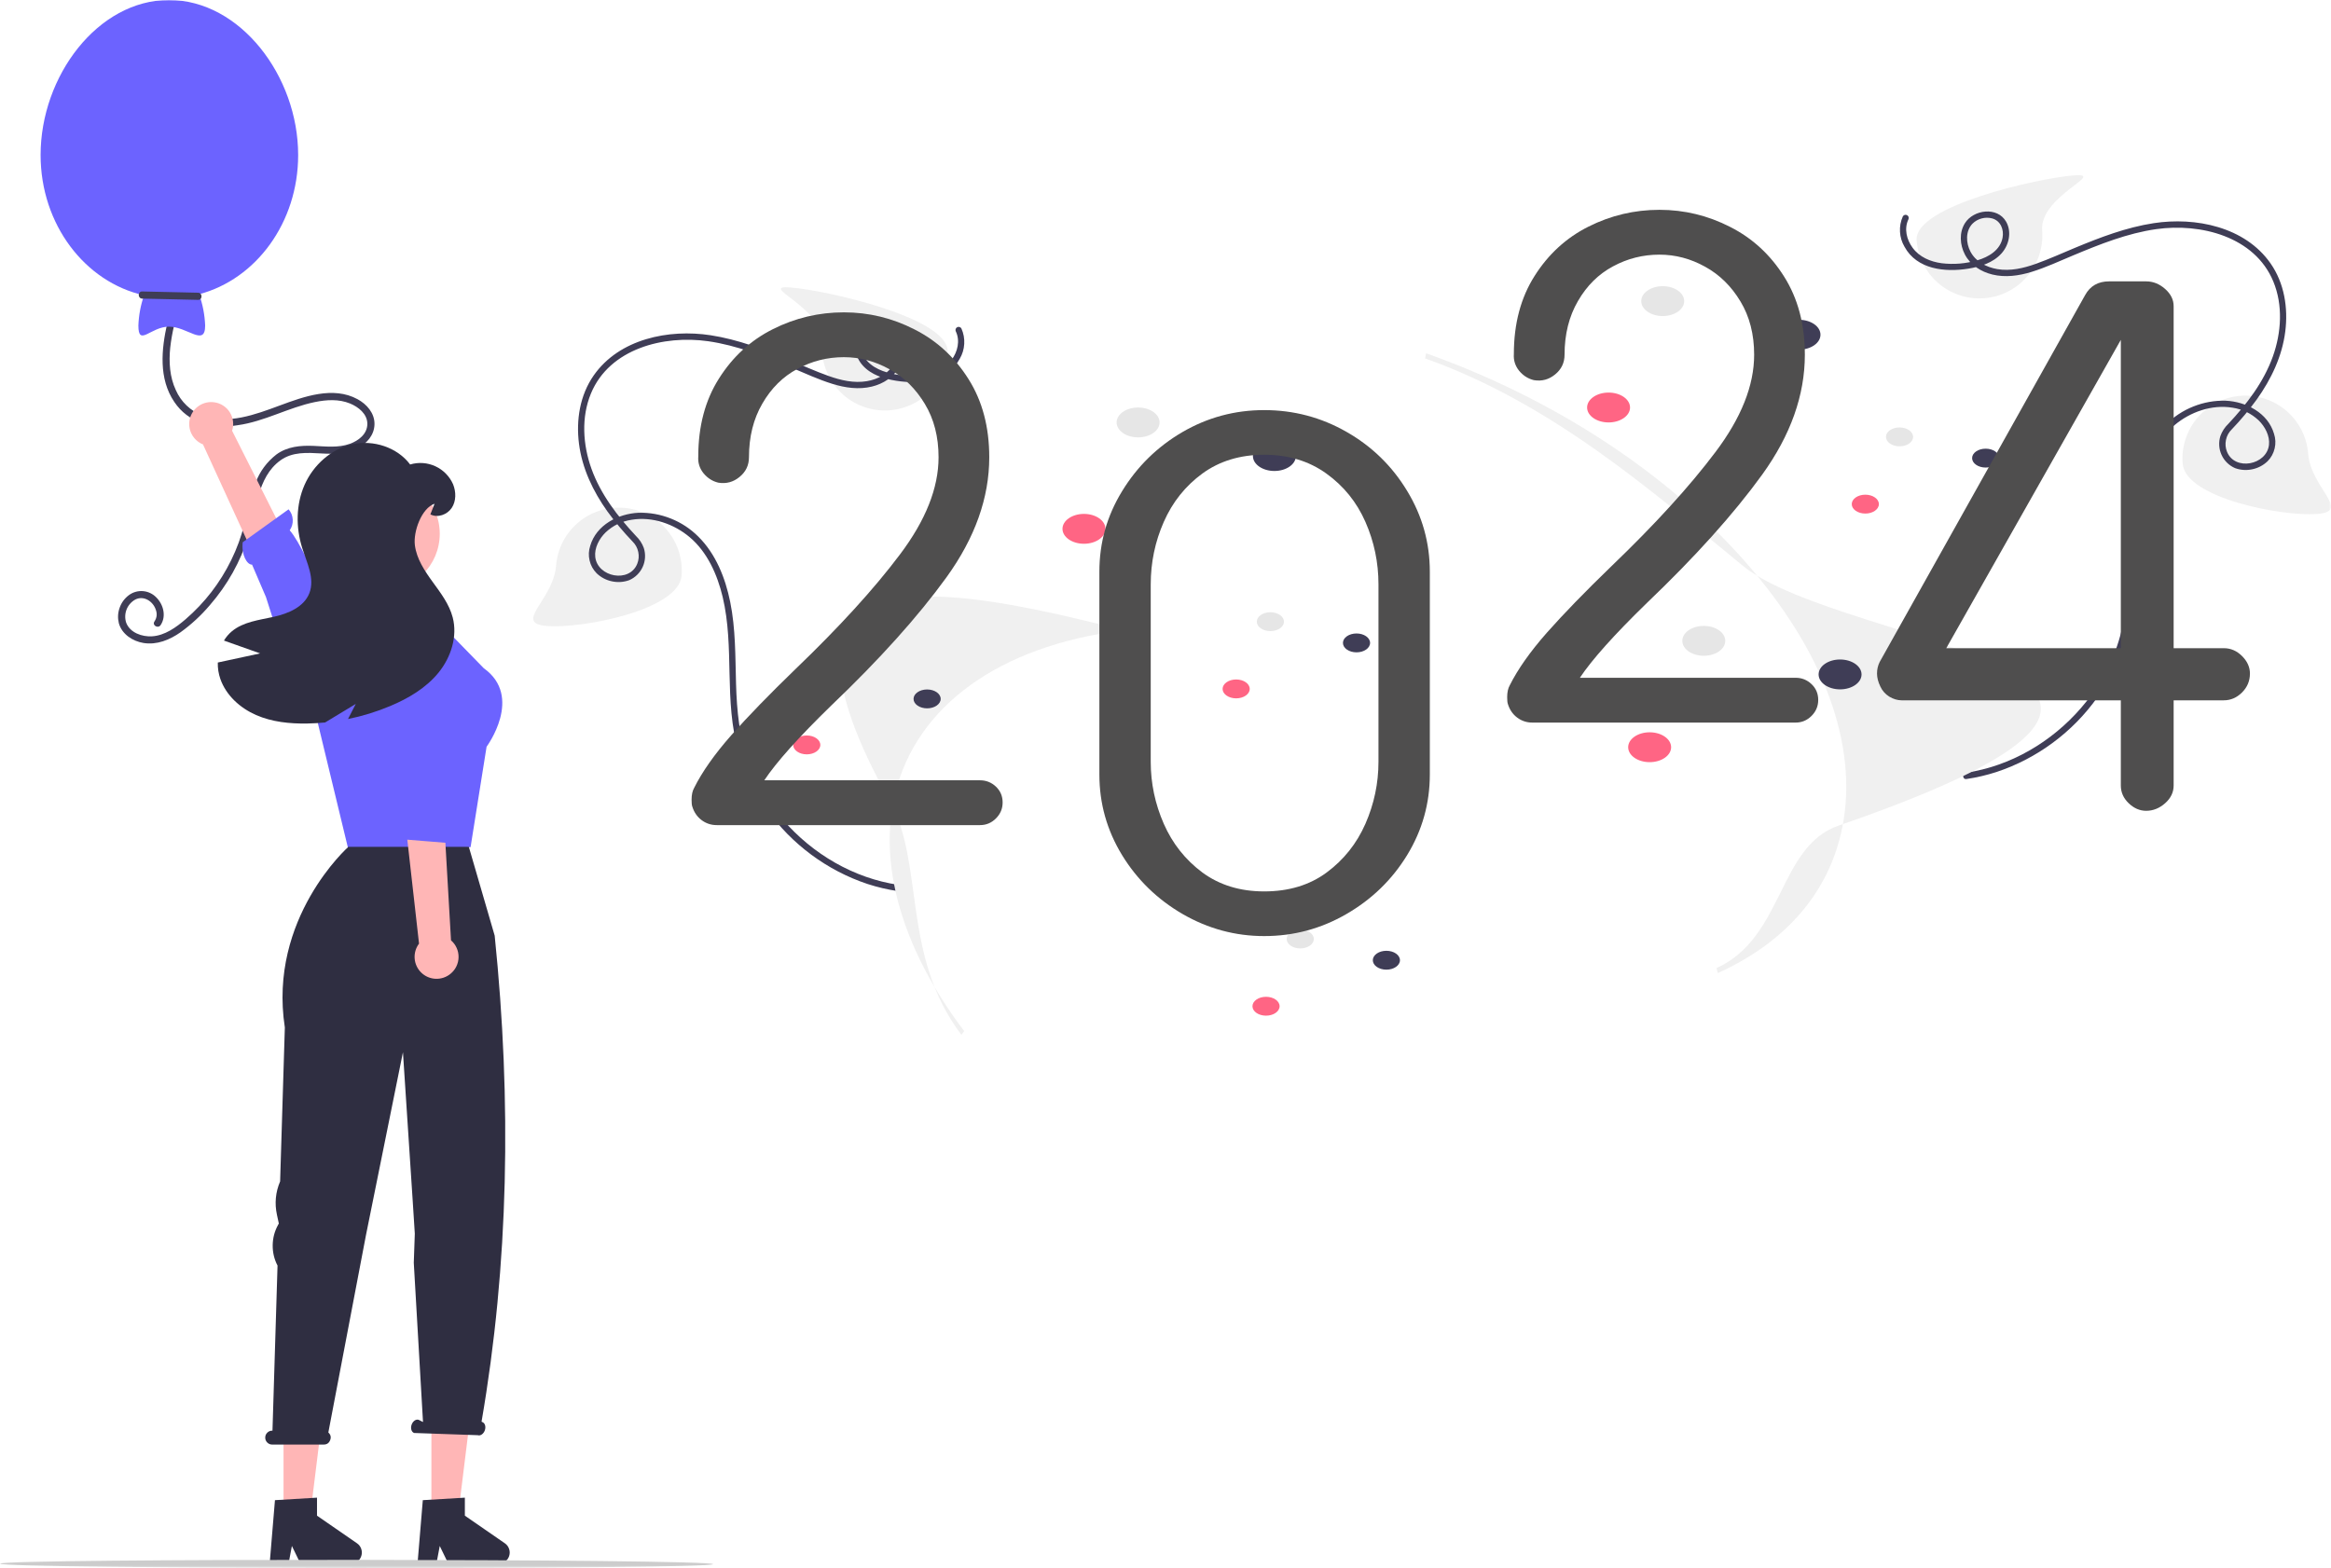 <svg width="977.453" height="657.627" viewBox="0 0 977.453 657.627" fill="none" xmlns="http://www.w3.org/2000/svg" xmlns:xlink="http://www.w3.org/1999/xlink">
	<desc>
			Created with Pixso.
	</desc>
	<defs>
		<clipPath id="clip2_58">
			<rect id="undraw_new_year_2024" width="977.453" height="657.627" fill="white"/>
		</clipPath>
	</defs>
	<g clip-path="url(#clip2_58)">
		<mask id="mask2_60" mask-type="alpha" maskUnits="userSpaceOnUse" x="0" y="0" width="977.453" height="657.627">
			<rect id="undraw_new_year_2022" y="0" width="977.453" height="657.627" fill="#000000"/>
		</mask>
		<g mask="url(#mask2_60)">
			<path id="path" d="M70.131 135.635C67.657 146.505 66.481 158.828 73.08 168.556C75.965 172.848 79.865 175.802 84.778 177.417C89.676 178.87 94.645 179.175 99.684 178.333C110.94 176.773 120.943 170.911 132.012 168.635C136.897 167.63 142.082 167.298 146.784 169.231C150.308 170.68 154.019 173.592 154.036 177.746C154.053 182.012 150.348 184.843 146.663 186.155C141.747 187.905 136.637 187.227 131.537 187.007C126.045 186.769 120.444 187.266 115.882 190.63C111.882 193.751 108.982 197.684 107.18 202.427C104.887 207.993 103.956 213.977 102.489 219.784C101.175 225.02 99.331 230.062 96.957 234.91C92.264 244.484 85.883 252.756 77.813 259.725C73.874 263.115 69.088 266.569 63.708 266.879C59.558 267.119 54.514 265.375 52.914 261.172C52.617 260.265 52.483 259.334 52.511 258.38C52.539 257.426 52.729 256.504 53.079 255.616C53.429 254.728 53.92 253.926 54.55 253.209C55.181 252.492 55.915 251.904 56.751 251.443C60.307 249.649 64.18 252.209 65.329 255.722C65.977 257.466 65.787 259.112 64.758 260.661C63.68 262.269 66.277 263.773 67.348 262.176C69.835 258.467 68.535 253.48 65.49 250.51C64.747 249.752 63.894 249.15 62.932 248.703C61.97 248.256 60.96 247.994 59.902 247.915C58.844 247.836 57.806 247.946 56.788 248.245C55.77 248.545 54.838 249.014 53.991 249.653C52.192 251.022 50.916 252.772 50.163 254.903C49.409 257.034 49.3 259.197 49.838 261.392C51.117 266.009 55.653 268.945 60.183 269.673C65.777 270.571 71.161 268.373 75.677 265.196C80.224 261.914 84.314 258.136 87.946 253.863C95.383 245.311 100.798 235.628 104.192 224.814C107.494 214.233 107.735 200.255 117.546 193.109C122.595 189.432 128.781 189.84 134.701 190.177C139.927 190.475 145.024 190.421 149.818 188.055C153.776 186.102 156.97 182.496 157.036 177.903C157.103 173.266 153.811 169.537 149.931 167.424C139.684 161.843 127.377 166.344 117.309 170.073C107.185 173.823 95.626 178.224 84.866 174.278C82.383 173.313 80.179 171.91 78.253 170.07C76.327 168.23 74.825 166.091 73.749 163.655C71.143 158.13 70.772 151.86 71.374 145.864C71.729 142.686 72.279 139.543 73.024 136.433C73.452 134.553 70.56 133.751 70.131 135.635Z" fill-rule="nonzero" fill="#3F3D56"/>
			<path id="path" d="M229.415 262.555C214.881 261.407 232.031 251.789 233.179 237.255C233.314 235.526 233.617 233.826 234.086 232.157C234.556 230.487 235.185 228.88 235.972 227.334C236.758 225.788 237.688 224.334 238.762 222.972C239.835 221.61 241.031 220.365 242.35 219.239C243.668 218.112 245.084 217.125 246.597 216.278C248.111 215.43 249.692 214.739 251.341 214.203C252.991 213.667 254.677 213.297 256.399 213.094C258.122 212.89 259.847 212.857 261.576 212.993C263.305 213.13 265.004 213.434 266.673 213.905C268.342 214.377 269.949 215.006 271.494 215.795C273.039 216.583 274.492 217.514 275.854 218.589C277.215 219.663 278.458 220.861 279.584 222.18C280.709 223.5 281.695 224.917 282.541 226.431C283.387 227.945 284.077 229.527 284.612 231.177C285.146 232.827 285.514 234.513 285.716 236.235C285.918 237.958 285.95 239.684 285.812 241.412C284.664 255.947 243.949 263.703 229.415 262.555Z" fill-rule="nonzero" fill="#F0F0F0"/>
			<path id="path" d="M368.966 172.07C367.238 171.934 365.54 171.63 363.872 171.159C362.204 170.688 360.598 170.059 359.054 169.272C357.509 168.484 356.057 167.554 354.696 166.48C353.335 165.407 352.092 164.211 350.967 162.892C349.841 161.574 348.855 160.159 348.009 158.646C347.162 157.133 346.472 155.553 345.936 153.904C345.401 152.255 345.032 150.571 344.829 148.849C344.626 147.128 344.592 145.403 344.729 143.675C345.877 129.141 317.014 119.419 331.549 120.567C346.083 121.715 398.51 133.299 397.362 147.833C397.225 149.561 396.921 151.259 396.45 152.927C395.979 154.595 395.35 156.201 394.563 157.746C393.775 159.29 392.845 160.742 391.771 162.103C390.698 163.464 389.502 164.707 388.184 165.833C386.865 166.958 385.45 167.944 383.937 168.79C382.425 169.637 380.844 170.328 379.195 170.863C377.547 171.398 375.862 171.767 374.14 171.97C372.419 172.174 370.694 172.207 368.966 172.07Z" fill-rule="nonzero" fill="#F0F0F0"/>
			<path id="path" d="M400.778 138.94C402.693 142.913 401.564 147.504 399.034 150.934C396.157 154.836 391.581 156.76 386.886 157.396C381.794 158.014 376.787 157.601 371.865 156.159C367.166 154.803 362.289 151.896 361.32 146.703C360.674 143.241 362.151 139.548 365.745 138.588C367.211 138.218 368.674 138.23 370.133 138.626C371.592 139.022 372.861 139.75 373.938 140.811C376.923 143.917 376.696 148.903 374.799 152.511C372.568 156.755 368.104 159.096 363.515 159.869C358.059 160.788 352.576 159.504 347.443 157.678C341.864 155.694 336.452 153.223 330.985 150.953C320.325 146.526 309.435 142.367 297.971 140.604C280.459 137.91 259.676 142.104 248.956 157.458C243.169 165.745 241.529 176.14 242.775 186.028C244.088 196.456 248.664 206.038 254.723 214.524C257.934 218.943 261.429 223.125 265.208 227.071C266.464 228.293 267.274 229.761 267.637 231.475C268 233.189 267.855 234.859 267.202 236.486C263.881 244.646 250.603 242.045 249.613 233.634C249.164 229.812 251.296 225.875 253.961 223.283C257.056 220.388 260.698 218.624 264.888 217.989C273.504 216.551 282.612 219.745 289.198 225.294C296.639 231.563 300.827 241.09 303.034 250.364C305.546 260.922 305.674 271.782 305.913 282.575C306.157 293.62 306.577 304.796 309.745 315.456C312.34 324.096 316.264 332.082 321.519 339.414C326.729 346.75 332.95 353.097 340.179 358.454C347.409 363.812 355.291 367.916 363.826 370.766C367.962 372.109 372.181 373.097 376.483 373.731C378.164 373.981 378.365 371.348 376.691 371.1C357.971 368.324 340.756 358.189 328.432 343.942C322.208 336.779 317.401 328.766 314.011 319.903C309.992 309.31 308.973 298.058 308.645 286.816C308.31 275.334 308.492 263.748 306.194 252.437C304.161 242.438 300.175 232.313 292.793 225.027C289.478 221.726 285.648 219.209 281.302 217.477C276.956 215.745 272.444 214.938 267.768 215.056C259.204 215.452 250.047 220.169 247.502 228.906C246.833 230.931 246.74 232.982 247.225 235.059C247.71 237.136 248.701 238.934 250.198 240.453C252.017 242.178 254.154 243.301 256.607 243.819C259.061 244.338 261.469 244.176 263.831 243.334C265.089 242.789 266.208 242.037 267.186 241.076C268.164 240.115 268.937 239.01 269.504 237.761C270.07 236.512 270.393 235.204 270.472 233.835C270.552 232.466 270.382 231.128 269.963 229.823C269.249 227.88 268.146 226.192 266.652 224.759C258.927 216.509 251.838 207.276 247.991 196.533C244.402 186.513 243.666 174.986 247.805 165.016C255.639 146.141 278.375 140.469 296.896 143.107C309.016 144.834 320.493 149.422 331.72 154.116C337.453 156.513 343.149 159.177 349.095 161.012C354.419 162.655 360.132 163.479 365.616 162.132C370.404 160.956 374.803 158.173 377.122 153.72C379.229 149.676 379.592 144.544 377.087 140.582C373.465 134.853 363.465 133.564 359.821 139.999C357.403 144.268 358.591 149.735 361.766 153.276C365.327 157.246 370.659 158.867 375.761 159.686C385.403 161.232 397.275 160.017 402.433 150.494C403.571 148.559 404.204 146.471 404.331 144.23C404.459 141.989 404.067 139.843 403.155 137.791C402.989 137.476 402.738 137.263 402.399 137.152C402.061 137.041 401.732 137.062 401.412 137.217C401.091 137.372 400.87 137.616 400.747 137.95C400.624 138.285 400.634 138.614 400.778 138.94Z" fill-rule="nonzero" fill="#3F3D56"/>
			<path id="path" d="M971.638 215.555C986.172 214.407 969.022 204.789 967.874 190.255C967.737 188.527 967.434 186.829 966.963 185.161C966.492 183.493 965.862 181.886 965.075 180.342C964.288 178.798 963.357 177.345 962.284 175.984C961.21 174.624 960.014 173.38 958.696 172.255C957.378 171.13 955.962 170.144 954.449 169.297C952.937 168.451 951.356 167.76 949.708 167.225C948.059 166.69 946.374 166.321 944.652 166.117C942.931 165.914 941.206 165.881 939.478 166.017C937.75 166.154 936.052 166.458 934.384 166.928C932.716 167.4 931.11 168.029 929.566 168.816C928.022 169.603 926.569 170.534 925.208 171.607C923.847 172.681 922.604 173.877 921.479 175.195C920.354 176.514 919.368 177.929 918.521 179.442C917.675 180.954 916.984 182.535 916.449 184.183C915.913 185.832 915.544 187.517 915.341 189.239C915.138 190.96 915.104 192.685 915.241 194.413C916.389 208.947 957.104 216.703 971.638 215.555Z" fill-rule="nonzero" fill="#F0F0F0"/>
			<path id="path" d="M832.087 125.07C833.815 124.934 835.513 124.63 837.181 124.159C838.849 123.688 840.455 123.059 841.999 122.272C843.544 121.484 844.996 120.554 846.357 119.48C847.718 118.407 848.961 117.211 850.086 115.892C851.212 114.574 852.198 113.159 853.044 111.646C853.891 110.133 854.581 108.553 855.117 106.904C855.652 105.255 856.021 103.57 856.224 101.849C856.427 100.128 856.461 98.403 856.324 96.675C855.176 82.141 884.039 72.419 869.504 73.567C854.97 74.715 802.543 86.299 803.691 100.833C803.828 102.561 804.132 104.259 804.603 105.927C805.074 107.595 805.703 109.201 806.49 110.746C807.278 112.29 808.208 113.742 809.281 115.103C810.355 116.464 811.551 117.707 812.869 118.833C814.188 119.958 815.603 120.944 817.116 121.79C818.628 122.637 820.209 123.328 821.858 123.863C823.506 124.398 825.191 124.767 826.913 124.97C828.634 125.174 830.359 125.207 832.087 125.07Z" fill-rule="nonzero" fill="#F0F0F0"/>
			<path id="path" d="M800.275 91.94C798.36 95.913 799.489 100.504 802.018 103.934C804.896 107.836 809.472 109.76 814.167 110.396C819.259 111.014 824.266 110.601 829.188 109.159C833.887 107.803 838.764 104.896 839.733 99.703C840.379 96.242 838.902 92.548 835.308 91.588C833.842 91.218 832.379 91.23 830.92 91.626C829.461 92.022 828.192 92.751 827.115 93.811C824.13 96.918 824.357 101.903 826.254 105.511C828.485 109.755 832.949 112.096 837.538 112.869C842.995 113.788 848.477 112.504 853.61 110.678C859.189 108.694 864.601 106.223 870.068 103.953C880.728 99.526 891.618 95.367 903.082 93.604C920.594 90.91 941.377 95.105 952.097 110.458C957.885 118.745 959.524 129.14 958.278 139.028C956.965 149.456 952.389 159.038 946.33 167.524C943.119 171.943 939.624 176.125 935.845 180.071C934.589 181.293 933.779 182.761 933.416 184.475C933.053 186.189 933.198 187.859 933.851 189.486C937.172 197.646 950.45 195.045 951.44 186.634C951.889 182.812 949.757 178.875 947.092 176.283C943.997 173.388 940.355 171.624 936.165 170.989C927.549 169.551 918.441 172.745 911.855 178.294C904.415 184.563 900.226 194.09 898.019 203.364C895.507 213.922 895.379 224.782 895.141 235.575C894.896 246.62 894.476 257.796 891.308 268.456C888.713 277.096 884.789 285.082 879.535 292.414C874.324 299.75 868.104 306.097 860.874 311.454C853.644 316.812 845.762 320.916 837.227 323.766C833.091 325.109 828.872 326.097 824.57 326.731C822.889 326.981 822.688 324.348 824.362 324.1C843.082 321.324 860.297 311.189 872.621 296.942C878.845 289.779 883.652 281.766 887.042 272.903C891.061 262.31 892.08 251.058 892.408 239.816C892.743 228.334 892.561 216.748 894.86 205.437C896.892 195.438 900.878 185.313 908.26 178.027C911.575 174.726 915.405 172.209 919.751 170.477C924.097 168.745 928.609 167.938 933.286 168.056C941.849 168.452 951.006 173.169 953.551 181.906C954.221 183.931 954.313 185.982 953.828 188.059C953.343 190.136 952.352 191.934 950.855 193.453C949.036 195.178 946.899 196.301 944.446 196.819C941.992 197.338 939.584 197.176 937.222 196.334C935.964 195.789 934.845 195.037 933.867 194.076C932.889 193.115 932.116 192.01 931.55 190.761C930.983 189.513 930.66 188.204 930.581 186.835C930.501 185.466 930.671 184.128 931.09 182.823C931.804 180.88 932.907 179.192 934.401 177.759C942.126 169.509 949.216 160.276 953.063 149.533C956.651 139.513 957.387 127.987 953.249 118.016C945.414 99.141 922.678 93.469 904.157 96.107C892.037 97.834 880.561 102.423 869.333 107.116C863.6 109.513 857.904 112.177 851.958 114.012C846.634 115.655 840.922 116.48 835.437 115.132C830.65 113.956 826.25 111.173 823.931 106.721C821.825 102.676 821.461 97.544 823.966 93.582C827.588 87.853 837.588 86.564 841.232 92.999C843.651 97.268 842.463 102.735 839.287 106.276C835.727 110.246 830.395 111.867 825.292 112.686C815.651 114.232 803.778 113.017 798.62 103.494C797.482 101.559 796.849 99.471 796.722 97.23C796.594 94.989 796.987 92.843 797.898 90.791C798.064 90.477 798.316 90.264 798.654 90.152C798.992 90.041 799.321 90.063 799.641 90.218C799.962 90.373 800.183 90.617 800.306 90.951C800.429 91.285 800.419 91.614 800.275 91.94Z" fill-rule="nonzero" fill="#3F3D56"/>
			<path id="path" d="M403.153 434.025C377.803 400.562 387.856 362.37 373.005 335.727C316.086 233.61 386.174 243.019 465.416 262.877L465.605 265.08C415.17 272.863 382.002 298.82 374.603 336.294C368.854 365.417 379.405 399.565 404.313 432.446L403.153 434.025Z" fill-rule="nonzero" fill="#F0F0F0"/>
			<path id="path" d="M720.312 408.128L719.782 406.028C748.078 393.2 745.647 354.99 770.962 346.264C963.808 279.796 773.448 272.301 730.63 237.142C692.341 205.702 650.611 169.148 597.578 150.321L598.001 148.178C651.266 167.087 698.747 198.081 731.698 235.45C764.814 273.006 779.326 312.562 772.561 346.831C767.226 373.855 749.158 395.051 720.312 408.128Z" fill-rule="nonzero" fill="#F0F0F0"/>
			<ellipse id="ellipse" cx="477.239" cy="177.174" rx="9.003" ry="6.263" fill="#E6E6E6"/>
			<ellipse id="ellipse" cx="534.388" cy="191.266" rx="9.003" ry="6.263" fill="#3F3D56"/>
			<ellipse id="ellipse" cx="454.536" cy="221.797" rx="9.003" ry="6.263" fill="#FF6584"/>
			<ellipse id="ellipse" cx="714.446" cy="268.769" rx="9.003" ry="6.263" fill="#E6E6E6"/>
			<ellipse id="ellipse" cx="771.595" cy="282.86" rx="9.003" ry="6.263" fill="#3F3D56"/>
			<ellipse id="ellipse" cx="691.743" cy="313.392" rx="9.003" ry="6.263" fill="#FF6584"/>
			<ellipse id="ellipse" cx="697.223" cy="126.288" rx="9.003" ry="6.263" fill="#E6E6E6"/>
			<ellipse id="ellipse" cx="754.372" cy="140.38" rx="9.003" ry="6.263" fill="#3F3D56"/>
			<ellipse id="ellipse" cx="674.52" cy="170.911" rx="9.003" ry="6.263" fill="#FF6584"/>
			<ellipse id="ellipse" cx="545.23" cy="393.82" rx="5.69" ry="3.958" fill="#E6E6E6"/>
			<ellipse id="ellipse" cx="581.348" cy="402.725" rx="5.69" ry="3.958" fill="#3F3D56"/>
			<ellipse id="ellipse" cx="530.882" cy="422.021" rx="5.69" ry="3.958" fill="#FF6584"/>
			<ellipse id="ellipse" cx="532.704" cy="260.733" rx="5.69" ry="3.958" fill="#E6E6E6"/>
			<ellipse id="ellipse" cx="568.822" cy="269.639" rx="5.69" ry="3.958" fill="#3F3D56"/>
			<ellipse id="ellipse" cx="518.356" cy="288.935" rx="5.69" ry="3.958" fill="#FF6584"/>
			<ellipse id="ellipse" cx="352.646" cy="284.219" rx="5.69" ry="3.958" fill="#E6E6E6"/>
			<ellipse id="ellipse" cx="388.764" cy="293.125" rx="5.69" ry="3.958" fill="#3F3D56"/>
			<ellipse id="ellipse" cx="338.298" cy="312.421" rx="5.69" ry="3.958" fill="#FF6584"/>
			<ellipse id="ellipse" cx="796.529" cy="183.23" rx="5.69" ry="3.958" fill="#E6E6E6"/>
			<ellipse id="ellipse" cx="832.647" cy="192.136" rx="5.69" ry="3.958" fill="#3F3D56"/>
			<ellipse id="ellipse" cx="782.18" cy="211.432" rx="5.69" ry="3.958" fill="#FF6584"/>
			<path id="path" d="M89.883 168.727C91.225 168.915 92.464 169.378 93.601 170.116C94.737 170.854 95.664 171.798 96.382 172.947C97.099 174.097 97.54 175.344 97.704 176.689C97.867 178.034 97.739 179.351 97.318 180.639L134.957 255.387L118.924 260.166L85.116 186.381C84.07 185.961 83.133 185.369 82.305 184.605C81.477 183.84 80.811 182.954 80.308 181.946C79.805 180.937 79.498 179.872 79.386 178.751C79.274 177.629 79.365 176.525 79.659 175.437C79.952 174.349 80.43 173.348 81.091 172.435C81.752 171.523 82.554 170.757 83.496 170.139C84.438 169.521 85.46 169.09 86.56 168.847C87.66 168.603 88.768 168.564 89.883 168.727Z" fill-rule="nonzero" fill="#FFB6B6"/>
			<path id="path" d="M151.097 295.736C151.097 295.736 155.762 294.457 151.148 285.305C147.454 277.978 129.122 230.872 121.484 222.419C122.419 221.069 122.842 219.574 122.754 217.934C122.665 216.294 122.083 214.854 121.008 213.612L101.776 227.426C101.166 232.756 103.588 236.893 105.694 236.813L111.535 250.434L126.448 297.233L147.741 296.72L151.097 295.736Z" fill-rule="nonzero" fill="#6C63FF"/>
			<path id="polygon" d="M145.084 321.167L146.958 338.549L145.855 361.341L196.34 355.343L201.084 321.167L195.04 321.227L145.084 321.167Z" fill-rule="nonzero" fill="#FFB6B6"/>
			<path id="path" d="M188.026 265.025L169.026 250.025L159.053 249.445L144.253 258.926L131.847 265.244L132.059 298.232L146.324 357.303L197.324 355.303L204.037 313.18C204.037 313.18 219.632 292.233 202.837 280.237L188.026 265.025Z" fill-rule="nonzero" fill="#6C63FF"/>
			<path id="polygon" d="M118.898 636.741L129.936 636.741L135.188 594.167L118.898 594.167L118.898 636.741Z" fill-rule="nonzero" fill="#FFB6B6"/>
			<path id="path" d="M115.296 629.181L132.93 628.129L132.93 635.684L149.695 647.262C150.545 647.849 151.138 648.631 151.475 649.607C151.812 650.583 151.826 651.564 151.519 652.55C151.212 653.536 150.642 654.335 149.81 654.947C148.978 655.559 148.046 655.865 147.013 655.865L126.019 655.865L122.401 648.392L120.988 655.865L113.072 655.865L115.296 629.181Z" fill-rule="nonzero" fill="#2F2E41"/>
			<path id="polygon" d="M180.898 636.741L191.936 636.741L197.188 594.167L180.898 594.167L180.898 636.741Z" fill-rule="nonzero" fill="#FFB6B6"/>
			<path id="path" d="M177.296 629.181L194.93 628.129L194.93 635.684L211.695 647.262C212.545 647.849 213.138 648.631 213.475 649.607C213.812 650.583 213.826 651.564 213.519 652.55C213.212 653.536 212.642 654.335 211.81 654.947C210.978 655.559 210.046 655.865 209.013 655.865L188.019 655.865L184.401 648.392L182.988 655.865L175.072 655.865L177.296 629.181Z" fill-rule="nonzero" fill="#2F2E41"/>
			<path id="path" d="M114.136 600.027L114.256 600.027L116.378 530.804C114.983 528.113 114.307 525.252 114.349 522.222C114.391 519.191 115.147 516.35 116.616 513.699L116.92 513.149L116.132 509.496C115.095 504.688 115.538 500.02 117.461 495.493L119.442 430.921C112.367 385.07 146.084 355.167 146.084 355.167L196.592 355.167L207.435 392.423C214.604 462.264 213.303 530.321 201.928 596.257L202.238 596.414C203.355 596.799 203.834 598.346 203.308 599.869C202.782 601.392 201.451 602.314 200.334 601.929L173.66 601.001C172.544 600.615 172.064 599.069 172.59 597.546C173.116 596.023 174.447 595.101 175.564 595.486L177.378 596.404L173.51 529.606L173.939 517.405L173.054 503.563L168.966 441.302L153.49 517.865L137.682 600.798C138.669 601.692 138.923 602.761 138.441 604.004C137.96 605.246 137.053 605.865 135.721 605.861L114.136 605.861C113.33 605.861 112.643 605.577 112.073 605.007C111.504 604.438 111.219 603.75 111.219 602.944C111.219 602.139 111.504 601.451 112.073 600.882C112.643 600.312 113.33 600.027 114.136 600.027Z" fill-rule="nonzero" fill="#2F2E41"/>
			<path id="path" d="M188.897 408.428C189.95 407.574 190.773 406.539 191.366 405.32C191.959 404.102 192.266 402.815 192.288 401.461C192.31 400.106 192.045 398.81 191.491 397.573C190.938 396.336 190.149 395.274 189.124 394.388L184.324 311.303L166.623 315.11L175.709 395.761C175.03 396.66 174.532 397.651 174.216 398.732C173.901 399.814 173.787 400.917 173.876 402.04C173.966 403.164 174.251 404.235 174.734 405.253C175.216 406.272 175.864 407.172 176.677 407.952C177.49 408.733 178.415 409.344 179.452 409.785C180.489 410.226 181.571 410.468 182.697 410.512C183.823 410.556 184.92 410.398 185.988 410.039C187.057 409.68 188.026 409.143 188.897 408.428Z" fill-rule="nonzero" fill="#FFB6B6"/>
			<path id="path" d="M175.844 268.043C175.844 268.043 180.501 266.732 181.268 276.953C181.881 285.136 190.468 334.948 188.282 346.13C189.78 346.804 190.914 347.866 191.684 349.317C192.453 350.768 192.698 352.302 192.417 353.92L168.816 352.003C165.544 347.752 165.486 342.958 167.331 341.94L165.311 327.258L153.954 279.471L172.461 268.93L175.844 268.043Z" fill-rule="nonzero" fill="#6C63FF"/>
			<circle id="circle" cx="160.522" cy="223.865" r="23.876" fill="#FFB8B8"/>
			<path id="path" d="M109.071 274.042C104.019 272.252 98.967 270.458 93.914 268.661C94.791 267.189 95.885 265.902 97.195 264.799C102.006 260.782 108.646 260.056 114.753 258.701C120.87 257.346 127.51 254.568 129.746 248.722C132.069 242.644 128.701 236.081 126.746 229.886C124.006 221.243 124.065 211.593 127.733 203.308C131.401 195.022 138.854 188.305 147.701 186.331C156.548 184.366 166.546 187.569 171.986 194.809C173.738 194.284 175.527 194.086 177.352 194.216C179.176 194.346 180.919 194.795 182.579 195.563C184.239 196.332 185.709 197.37 186.989 198.677C188.269 199.985 189.275 201.477 190.008 203.153C191.276 206.328 191.315 210.151 189.427 213.006C187.54 215.861 183.504 217.323 180.465 215.736L182.226 211.264C176.777 213.113 173.234 222.966 173.97 228.677C174.696 234.378 178.025 239.372 181.404 244.028C184.782 248.683 188.382 253.387 189.834 258.953C191.925 266.957 189.098 275.707 183.872 282.125C178.645 288.542 171.279 292.897 163.652 296.101C157.929 298.507 152.024 300.327 145.939 301.56C147.023 299.45 148.098 297.34 149.182 295.23L136.318 303.012C133.831 303.254 131.324 303.399 128.817 303.448C121.519 303.573 114.076 302.809 107.397 299.895C100.709 296.972 94.834 291.678 92.414 284.796C91.632 282.552 91.27 280.242 91.33 277.866C97.244 276.588 103.158 275.314 109.071 274.042Z" fill-rule="nonzero" fill="#2F2E41"/>
			<path id="path" d="M125.026 65.025C125.026 31.888 100.689 0 70.865 0C41.042 0 17.026 31.888 17.026 65.025C17.026 94.122 35.669 118.375 60.405 123.858C58.983 127.962 58.191 132.185 58.026 136.525C58.026 145.638 63.134 137 70.865 137C78.597 137 86.026 145.638 86.026 136.525C85.85 132.021 85.005 127.646 83.492 123.4C107.303 117.146 125.026 93.393 125.026 65.025Z" fill-rule="nonzero" fill="#6C63FF"/>
			<path id="path" d="M59.628 125.24L83.058 125.766C84.989 125.81 84.989 122.81 83.058 122.766L59.628 122.24C57.697 122.197 57.698 125.197 59.628 125.24Z" fill-rule="nonzero" fill="#3F3D56"/>
			<path id="path" d="M299.026 656.025C298.259 658.298 0.828 658.084 0 655.817C0.766 653.539 298.198 653.752 299.026 656.025Z" fill-rule="nonzero" fill="#CCCCCC"/>
			<path id="0" d="M461 324.852L461 239.744C461 227.622 464.167 216.388 470.502 206.043C476.837 195.652 485.268 187.381 495.795 181.229C506.368 175.076 517.806 172 530.111 172C542.462 172 553.946 175.031 564.564 181.092C575.229 187.153 583.728 195.425 590.062 205.906C596.397 216.343 599.564 227.622 599.564 239.744L599.564 324.852C599.564 336.974 596.397 348.23 590.062 358.621C583.728 368.966 575.229 377.215 564.564 383.367C553.946 389.52 542.462 392.596 530.111 392.596C517.989 392.596 506.596 389.52 495.932 383.367C485.313 377.215 476.837 368.966 470.502 358.621C464.167 348.23 461 336.974 461 324.852ZM578.031 319.52L578.031 245.076C578.031 235.916 576.208 227.189 572.562 218.895C568.917 210.6 563.448 203.833 556.156 198.592C548.865 193.351 540.183 190.73 530.111 190.73C520.04 190.73 511.404 193.351 504.203 198.592C497.048 203.833 491.648 210.6 488.002 218.895C484.356 227.189 482.533 235.916 482.533 245.076L482.533 319.52C482.533 328.497 484.356 337.156 488.002 345.496C491.648 353.791 497.048 360.604 504.203 365.936C511.404 371.222 520.04 373.865 530.111 373.865C540.411 373.865 549.138 371.222 556.293 365.936C563.494 360.604 568.917 353.791 572.562 345.496C576.208 337.156 578.031 328.497 578.031 319.52Z" fill-rule="evenodd" fill="#4F4E4E"/>
			<path id="2" d="M632.273 295.197C632.091 294.65 632 293.716 632 292.395C632 290.344 632.365 288.68 633.094 287.404C636.466 280.659 641.638 273.322 648.611 265.393C655.63 257.463 664.653 248.166 675.682 237.502C693.957 219.957 708.494 204.006 719.295 189.65C730.141 175.295 735.564 161.668 735.564 148.771C735.564 140.204 733.65 132.753 729.822 126.418C725.994 120.038 721.049 115.184 714.988 111.857C708.927 108.485 702.547 106.799 695.848 106.799C688.921 106.799 682.426 108.44 676.365 111.721C670.304 114.956 665.405 119.81 661.668 126.281C657.931 132.707 656.062 140.204 656.062 148.771C656.062 152.144 654.741 154.901 652.098 157.043C649.5 159.185 646.538 159.983 643.211 159.436C640.75 158.843 638.677 157.522 636.99 155.471C635.349 153.42 634.62 151.096 634.803 148.498C634.803 135.783 637.697 124.869 643.484 115.754C649.272 106.594 656.814 99.69 666.111 95.041C675.454 90.347 685.366 88 695.848 88C706.284 88 716.173 90.393 725.516 95.178C734.858 99.917 742.4 106.867 748.143 116.027C753.93 125.188 756.824 136.102 756.824 148.771C756.824 165.77 750.854 182.541 738.914 199.084C726.974 215.581 710.841 233.537 690.516 252.951C676.889 266.213 667.547 276.649 662.488 284.26L752.928 284.26C755.525 284.26 757.758 285.149 759.627 286.926C761.495 288.703 762.43 290.914 762.43 293.557C762.43 296.154 761.495 298.387 759.627 300.256C757.758 302.125 755.525 303.059 752.928 303.059L642.596 303.059C640.181 303.059 638.039 302.352 636.17 300.939C634.301 299.526 633.002 297.612 632.273 295.197Z" fill-rule="evenodd" fill="#4F4E4E"/>
			<path id="2" d="M290.273 338.197C290.091 337.65 290 336.716 290 335.395C290 333.344 290.365 331.68 291.094 330.404C294.466 323.659 299.638 316.322 306.611 308.393C313.63 300.463 322.653 291.166 333.682 280.502C351.957 262.957 366.494 247.006 377.295 232.65C388.141 218.295 393.564 204.668 393.564 191.771C393.564 183.204 391.65 175.753 387.822 169.418C383.994 163.038 379.049 158.184 372.988 154.857C366.927 151.485 360.547 149.799 353.848 149.799C346.921 149.799 340.426 151.44 334.365 154.721C328.304 157.956 323.405 162.81 319.668 169.281C315.931 175.707 314.062 183.204 314.062 191.771C314.062 195.144 312.741 197.901 310.098 200.043C307.5 202.185 304.538 202.983 301.211 202.436C298.75 201.843 296.677 200.522 294.99 198.471C293.349 196.42 292.62 194.096 292.803 191.498C292.803 178.783 295.697 167.869 301.484 158.754C307.272 149.594 314.814 142.69 324.111 138.041C333.454 133.347 343.366 131 353.848 131C364.284 131 374.173 133.393 383.516 138.178C392.858 142.917 400.4 149.867 406.143 159.027C411.93 168.188 414.824 179.102 414.824 191.771C414.824 208.77 408.854 225.541 396.914 242.084C384.974 258.581 368.841 276.537 348.516 295.951C334.889 309.213 325.547 319.649 320.488 327.26L410.928 327.26C413.525 327.26 415.758 328.149 417.627 329.926C419.496 331.703 420.43 333.914 420.43 336.557C420.43 339.154 419.496 341.387 417.627 343.256C415.758 345.125 413.525 346.059 410.928 346.059L300.596 346.059C298.181 346.059 296.039 345.352 294.17 343.939C292.301 342.526 291.002 340.612 290.273 338.197Z" fill-rule="evenodd" fill="#4F4E4E"/>
		</g>
		<path id="4" d="M911.469 329.438Q911.469 333.727 907.883 336.891Q904.297 340.055 899.938 340.055Q895.93 340.055 892.625 336.891Q889.32 333.727 889.32 329.438L889.32 293.719L797.422 293.719Q794.82 293.719 792.219 292.172Q789.688 290.555 788.492 287.953Q787.086 285.07 787.086 282.469Q787.086 279.867 788.211 277.617L874.344 123.773Q877.508 118.008 884.398 118.008L899.938 118.008Q904.297 118.008 907.883 121.172Q911.469 124.336 911.469 128.414L911.469 271.852L932.492 271.852Q936.852 271.852 940.156 275.156Q943.461 278.461 943.461 282.469Q943.461 287.109 940.156 290.414Q936.852 293.719 932.492 293.719L911.469 293.719L911.469 329.438ZM816.125 271.852L889.32 271.852L889.32 142.547L816.125 271.852Z" fill-rule="evenodd" fill="#4F4E4E"/>
	</g>
</svg>
